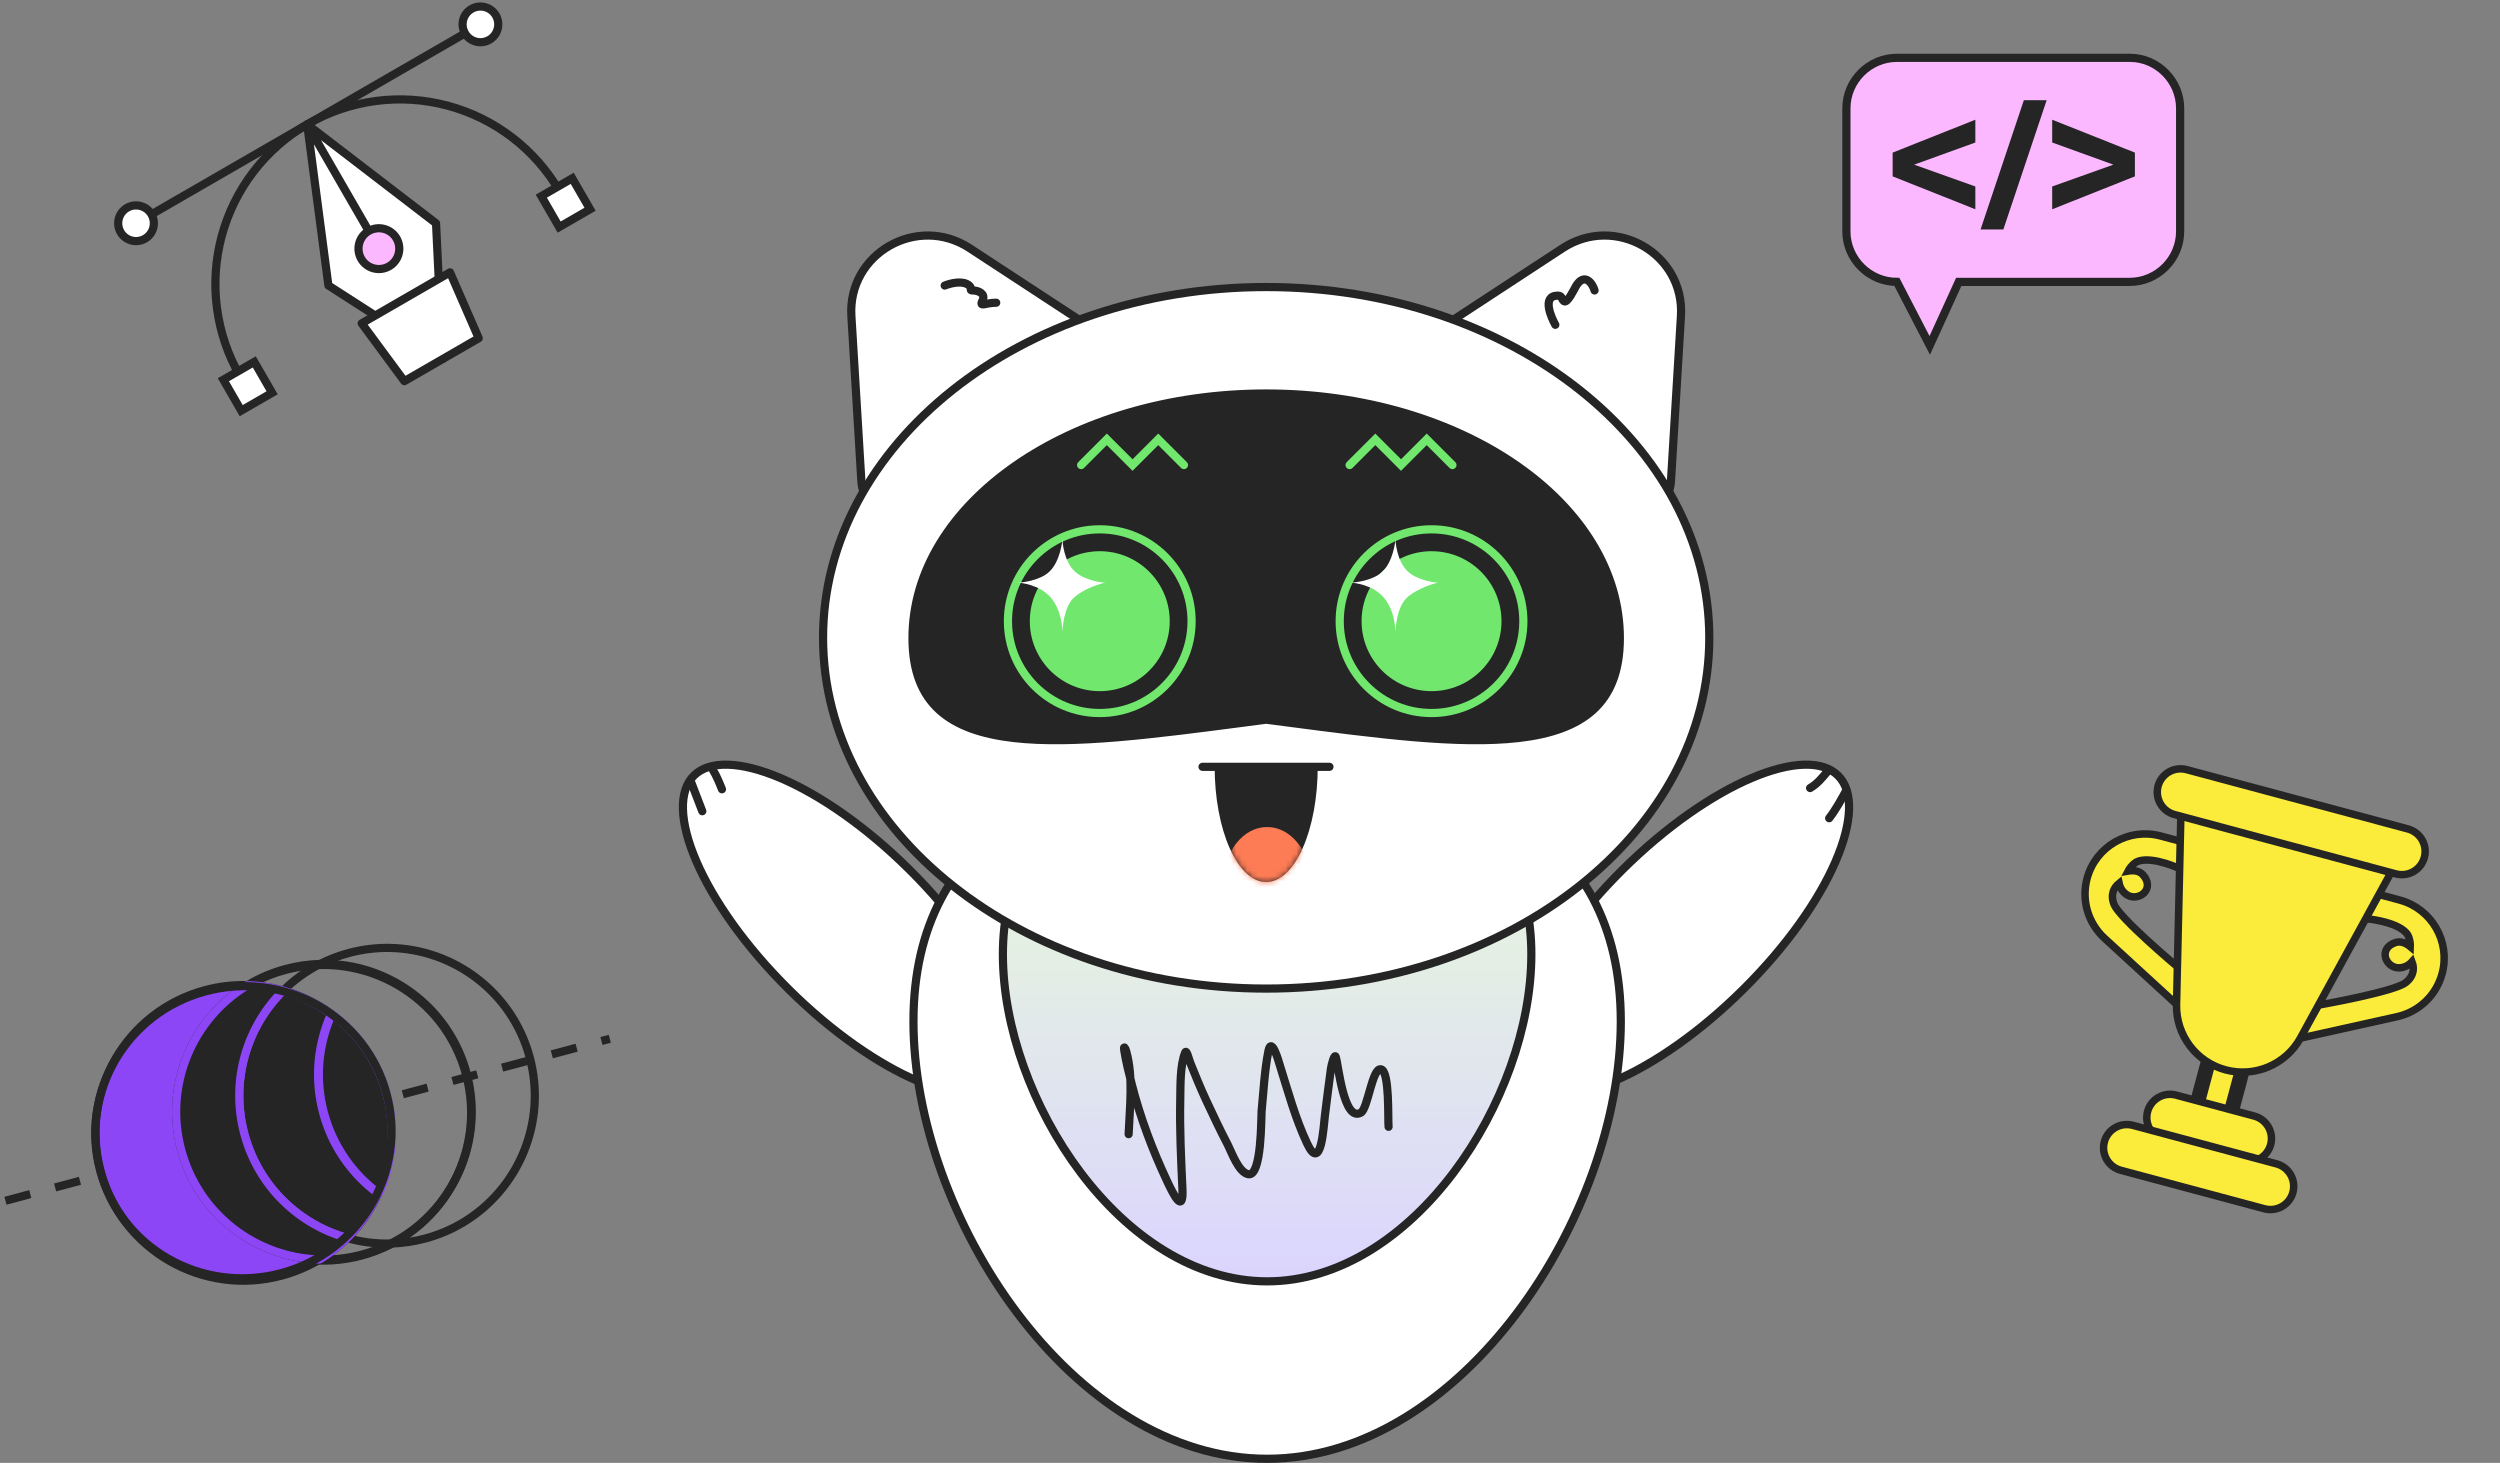 <svg width="458" height="268" viewBox="0 0 458 268" fill="none" xmlns="http://www.w3.org/2000/svg">
<rect x="0" y="0" width="458" height="268" fill="#808080" stroke="none"/>
<path d="M297.245 159.326C305.193 151.442 313.654 145.608 320.885 142.534C324.502 140.997 327.775 140.166 330.5 140.09C333.223 140.015 335.326 140.692 336.732 142.087C338.139 143.482 338.822 145.569 338.746 148.269C338.67 150.972 337.832 154.218 336.282 157.806C333.183 164.978 327.301 173.371 319.353 181.254C311.405 189.138 302.944 194.972 295.713 198.046C292.096 199.584 288.823 200.415 286.098 200.49C283.375 200.565 281.272 199.888 279.866 198.493C278.459 197.098 277.776 195.012 277.852 192.311C277.928 189.608 278.766 186.362 280.316 182.774C283.415 175.602 289.297 167.21 297.245 159.326Z" fill="white" stroke="#252525" stroke-width="1.5"/>
<path d="M338.26 144.766C337.287 146.538 336.339 148.298 335.103 149.898" stroke="#252525" stroke-width="1.5" stroke-linecap="round"/>
<path d="M334.836 141.279C333.842 142.457 332.953 143.589 331.613 144.371" stroke="#252525" stroke-width="1.5" stroke-linecap="round"/>
<path d="M166.615 159.326C158.667 151.442 150.206 145.608 142.975 142.534C139.358 140.997 136.085 140.166 133.36 140.09C130.638 140.015 128.534 140.692 127.128 142.087C125.722 143.482 125.038 145.569 125.114 148.269C125.19 150.972 126.028 154.218 127.578 157.806C130.677 164.978 136.559 173.371 144.507 181.254C152.456 189.138 160.917 194.972 168.147 198.046C171.764 199.584 175.037 200.415 177.762 200.49C180.485 200.565 182.588 199.888 183.995 198.493C185.401 197.098 186.084 195.012 186.008 192.311C185.932 189.608 185.094 186.362 183.544 182.774C180.445 175.602 174.563 167.21 166.615 159.326Z" fill="white" stroke="#252525" stroke-width="1.5"/>
<path d="M126.544 143.111C127.259 144.942 127.964 146.777 128.661 148.615" stroke="#252525" stroke-width="1.5" stroke-linecap="round"/>
<path d="M130.57 140.995C131.274 142.135 131.767 143.353 132.263 144.594" stroke="#252525" stroke-width="1.5" stroke-linecap="round"/>
<path d="M296.93 187.131C296.93 204.899 289.661 224.961 277.884 240.578C266.103 256.201 249.915 267.249 232.138 267.249C214.36 267.249 198.172 256.201 186.391 240.578C174.615 224.961 167.345 204.899 167.345 187.131C167.345 169.421 174.563 157.372 186.204 149.716C197.892 142.029 214.11 138.727 232.138 138.727C250.165 138.727 266.383 142.029 278.071 149.716C289.712 157.372 296.93 169.421 296.93 187.131Z" fill="white" stroke="#252525" stroke-width="1.5"/>
<path d="M280.543 174.843C280.543 188.123 275.108 203.13 266.297 214.815C257.481 226.505 245.389 234.743 232.136 234.743C218.884 234.743 206.792 226.505 197.976 214.815C189.165 203.13 183.729 188.123 183.729 174.843C183.729 161.62 189.113 152.644 197.789 146.938C206.512 141.201 218.633 138.727 232.136 138.727C245.639 138.727 257.76 141.201 266.483 146.938C275.159 152.644 280.543 161.62 280.543 174.843Z" fill="url(#paint0_linear_2502_322)" stroke="#252525" stroke-width="1.5"/>
<path d="M307.951 57.89C308.642 46.472 295.892 39.17 286.268 45.473L260.792 62.157C256.182 65.176 256.38 71.959 261.175 74.704L294.975 94.061C299.77 96.807 305.791 93.586 306.122 88.116L307.951 57.89Z" fill="white" stroke="#252525" stroke-width="1.5"/>
<path d="M155.973 57.89C155.282 46.472 168.032 39.17 177.656 45.473L203.132 62.157C207.742 65.176 207.544 71.959 202.75 74.704L168.949 94.061C164.154 96.807 158.133 93.586 157.802 88.116L155.973 57.89Z" fill="white" stroke="#252525" stroke-width="1.5"/>
<path d="M313.141 116.847C313.141 152.185 276.967 181.108 231.963 181.108C186.958 181.108 150.785 152.185 150.785 116.847C150.785 81.509 186.958 52.586 231.963 52.586C276.967 52.586 313.141 81.509 313.141 116.847Z" fill="white" stroke="#252525" stroke-width="1.5"/>
<path d="M220.304 140.48L243.555 140.48" stroke="#252525" stroke-width="1.5" stroke-linecap="round" stroke-linejoin="round"/>
<path d="M232.06 131.855L231.964 131.842L231.867 131.855C230.641 132.015 229.423 132.174 228.216 132.332C211.54 134.517 196.656 136.467 185.704 135.201C179.844 134.524 175.226 132.935 172.077 130.067C168.953 127.223 167.171 123.026 167.171 116.891C167.171 104.627 174.323 93.445 186.046 85.297C197.766 77.152 213.998 72.09 231.964 72.09C249.929 72.09 266.161 77.152 277.881 85.297C289.604 93.445 296.756 104.627 296.756 116.891C296.756 123.026 294.974 127.223 291.85 130.067C288.701 132.935 284.083 134.524 278.223 135.201C267.271 136.467 252.387 134.517 235.712 132.332C234.504 132.174 233.286 132.015 232.06 131.855Z" fill="#252525" stroke="#252525" stroke-width="1.5"/>
<path d="M247.247 85.198L251.958 80.488L256.667 85.198L261.376 80.488L266.084 85.198" stroke="#71E76E" stroke-width="1.5" stroke-linecap="round"/>
<path d="M198.063 85.198L202.774 80.488L207.482 85.198L212.191 80.488L216.9 85.198" stroke="#71E76E" stroke-width="1.5" stroke-linecap="round"/>
<path d="M184.654 113.799C184.654 123.092 192.186 130.626 201.477 130.626C210.768 130.626 218.3 123.092 218.3 113.799C218.3 104.506 210.768 96.973 201.477 96.973C192.186 96.973 184.654 104.506 184.654 113.799Z" stroke="#71E76E" stroke-width="1.5"/>
<ellipse cx="201.477" cy="113.8" rx="12.817" ry="12.819" fill="#71E76E"/>
<path d="M194.633 115.63C194.594 115.089 194.517 111.803 192.475 109.445C190.433 107.088 187.005 106.778 186.542 106.74C187.005 106.74 190.472 106.431 192.244 104.73C194.209 102.875 194.633 99.164 194.633 98.777C194.633 99.125 194.864 102.836 196.944 104.73C198.755 106.392 202.106 106.778 202.53 106.74C201.952 106.778 198.369 107.861 196.636 109.6C194.902 111.301 194.671 115.05 194.633 115.63Z" fill="white"/>
<path d="M245.433 113.799C245.433 123.092 252.965 130.626 262.257 130.626C271.548 130.626 279.08 123.092 279.08 113.799C279.08 104.506 271.548 96.973 262.257 96.973C252.965 96.973 245.433 104.506 245.433 113.799Z" stroke="#71E76E" stroke-width="1.5"/>
<ellipse cx="262.257" cy="113.8" rx="12.817" ry="12.819" fill="#71E76E"/>
<path d="M255.642 115.63C255.604 115.089 255.527 111.803 253.485 109.445C251.443 107.088 248.015 106.778 247.552 106.74C248.015 106.74 251.482 106.431 253.254 104.73C255.219 102.875 255.642 99.164 255.642 98.777C255.642 99.125 255.874 102.836 257.954 104.73C259.765 106.392 263.116 106.778 263.54 106.74C262.962 106.778 259.379 107.861 257.646 109.6C255.912 111.301 255.681 115.05 255.642 115.63Z" fill="white"/>
<path d="M241.406 140.48C241.406 143.254 241.162 146 240.687 148.563C240.213 151.125 239.517 153.453 238.641 155.414C237.764 157.375 236.723 158.931 235.578 159.992C234.432 161.054 233.204 161.6 231.965 161.6C230.725 161.6 229.497 161.054 228.351 159.992C227.206 158.931 226.165 157.375 225.288 155.414C224.412 153.453 223.716 151.125 223.242 148.563C222.767 146 222.523 143.254 222.523 140.48L231.965 140.48H241.406Z" fill="#252525"/>
<mask id="mask0_2502_322" style="mask-type:alpha" maskUnits="userSpaceOnUse" x="222" y="140" width="20" height="22">
<path d="M241.408 140.48C241.408 143.254 241.164 146 240.689 148.563C240.215 151.125 239.519 153.453 238.643 155.414C237.766 157.375 236.725 158.931 235.58 159.992C234.434 161.054 233.206 161.6 231.966 161.6C230.727 161.6 229.499 161.054 228.353 159.992C227.208 158.931 226.167 157.375 225.29 155.414C224.414 153.453 223.718 151.125 223.244 148.563C222.769 146 222.525 143.254 222.525 140.48L231.966 140.48H241.408Z" fill="#252525"/>
</mask>
<g mask="url(#mask0_2502_322)">
<ellipse cx="232.138" cy="161.6" rx="7.956" ry="10.088" fill="#FD7B55"/>
</g>
<path d="M206.764 207.78C206.96 202.895 207.67 197.383 206.315 192.553C206.138 191.922 205.81 191.485 205.965 192.453C206.294 194.499 206.803 196.539 207.313 198.544C208.892 204.756 211.13 210.672 213.852 216.467C214.932 218.766 216.846 222.624 216.622 217.815C216.367 212.328 216.105 206.894 216.223 201.39C216.276 198.9 216.164 195.222 217.121 192.828C217.377 192.188 217.789 194.036 218.045 194.675C218.966 196.978 219.895 199.263 220.94 201.515C222.222 204.276 223.529 207.026 224.933 209.727C225.615 211.038 226.892 214.762 228.677 215.119C231.194 215.623 231.029 204.548 231.123 203.586C231.478 199.946 231.658 196.148 232.371 192.553C232.94 189.682 234.319 194.688 234.417 194.999C235.969 199.923 237.258 204.782 239.459 209.478C242.063 215.035 242.477 206.328 242.728 204.335C243.088 201.49 243.427 198.638 243.826 195.798C243.934 195.03 244.488 192.913 244.725 193.651C245.179 195.065 246.17 205.635 249.317 203.836C250.608 203.098 251.392 195.493 253.011 195.898C254.595 196.294 254.246 204.778 254.384 206.432" stroke="#252525" stroke-width="1.5" stroke-linecap="round"/>
<path d="M284.933 59.503C284.317 58.399 282.288 54.161 285.382 54.161C286.23 54.161 286.023 54.822 286.53 55.184C287.165 55.638 288.477 52.788 288.726 52.389C290.363 49.77 291.838 52.084 292.121 53.212" stroke="#252525" stroke-width="1.5" stroke-linecap="round"/>
<path d="M182.506 55.459C180.471 55.459 179.317 56.396 180.01 55.01C180.601 53.827 179.266 53.213 178.238 53.213C177.423 53.213 178.259 52.936 177.564 52.314C176.476 51.34 174.272 51.834 173.071 52.314" stroke="#252525" stroke-width="1.5" stroke-linecap="round"/>
<path d="M60.161 52.293L56.278 22.791L79.881 40.906L81.081 65.759L60.161 52.293Z" fill="white"/>
<path d="M56.278 22.791L60.161 52.293L81.081 65.759L79.881 40.906L56.278 22.791ZM56.278 22.791L70.021 46.599" stroke="#252525" stroke-width="1.5" stroke-linejoin="round"/>
<ellipse cx="3.737" cy="3.737" rx="3.737" ry="3.737" transform="matrix(-0.866 0.5 0.5 0.866 70.78 40.447)" fill="#FCB8FF" stroke="#252525" stroke-width="1.5"/>
<path d="M82.442 49.895L66.263 59.237L74.079 69.827L87.703 61.96L82.442 49.895Z" fill="white" stroke="#252525" stroke-width="1.5" stroke-linejoin="round"/>
<path d="M43.989 68.939C39.505 61.171 38.29 51.94 40.611 43.276C42.932 34.613 48.599 27.226 56.365 22.741C64.131 18.257 73.361 17.041 82.023 19.363C90.685 21.684 98.07 27.352 102.554 35.12" stroke="#252525" stroke-width="1.5"/>
<rect width="6.539" height="6.54" transform="matrix(-0.866 0.5 0.5 0.866 104.83 32.666)" fill="white" stroke="#252525" stroke-width="1.5"/>
<rect width="6.539" height="6.54" transform="matrix(-0.866 0.5 0.5 0.866 46.583 66.297)" fill="white" stroke="#252525" stroke-width="1.5"/>
<path d="M87.5 4.771L25.216 40.738" stroke="#252525" stroke-width="1.5"/>
<ellipse cx="3.269" cy="3.27" rx="3.269" ry="3.27" transform="matrix(-0.866 0.5 0.5 0.866 26.117 36.434)" fill="white" stroke="#252525" stroke-width="1.5"/>
<ellipse cx="3.269" cy="3.27" rx="3.269" ry="3.27" transform="matrix(-0.866 0.5 0.5 0.866 89.211 0)" fill="white" stroke="#252525" stroke-width="1.5"/>
<path d="M399.401 19.843V42.395C399.401 47.466 395.226 51.642 390.155 51.642H358.839L353.531 63.276L347.506 51.642C342.436 51.642 338.26 47.466 338.26 42.395V19.843C338.26 14.772 342.436 10.596 347.506 10.596H390.215C395.226 10.596 399.401 14.772 399.401 19.843Z" fill="#FCB8FF" stroke="#252525" stroke-width="1.5" stroke-miterlimit="10"/>
<path d="M361.884 38.338L346.733 32.313V27.957L361.884 21.932V26.108L350.67 30.165L361.884 34.162V38.338Z" fill="#252525"/>
<path d="M367.014 42.037H362.839L370.772 18.352H374.948L367.014 42.037Z" fill="#252525"/>
<path d="M391.112 32.313L375.961 38.338V34.162L387.175 30.165L375.961 26.108V21.932L391.112 27.957V32.313Z" fill="#252525"/>
<g clip-path="url(#clip0_2502_322)">
<path d="M425.146 184.758L425.028 184.082L424.712 184.137L424.551 184.415L421.973 188.893L421.195 190.243L422.716 189.905L439.154 186.254C439.154 186.254 439.154 186.254 439.154 186.254C443.16 185.365 446.337 182.324 447.398 178.364C448.971 172.493 445.479 166.458 439.601 164.883L436.185 163.967L435.663 163.828L435.405 164.302L433.721 167.391L433.228 168.295L434.252 168.403L434.252 168.403L434.252 168.403L434.252 168.403L434.255 168.403L434.266 168.404L434.316 168.41C434.361 168.415 434.429 168.424 434.516 168.436C434.69 168.459 434.942 168.497 435.248 168.551C435.863 168.66 436.688 168.835 437.539 169.1C438.395 169.366 439.249 169.715 439.939 170.16C440.634 170.609 441.097 171.114 441.285 171.669C441.509 172.328 441.589 172.916 441.566 173.428C441.467 173.345 441.367 173.267 441.265 173.195C440.595 172.72 439.741 172.402 438.929 172.651C438.167 172.885 437.597 173.275 437.265 173.803C436.93 174.338 436.889 174.934 437.037 175.463C437.318 176.467 438.314 177.331 439.486 177.309L439.486 177.309C440.419 177.291 441.262 176.879 441.88 176.188C442.098 176.763 442.178 177.378 442.067 177.976C441.937 178.669 441.538 179.399 440.673 180.06L440.673 180.06C440.461 180.222 440.068 180.425 439.485 180.655C438.917 180.88 438.216 181.111 437.425 181.345C435.843 181.811 433.94 182.27 432.099 182.677C430.26 183.083 428.491 183.434 427.182 183.684C426.528 183.809 425.988 183.909 425.613 183.977C425.426 184.011 425.279 184.037 425.179 184.055L425.066 184.075L425.037 184.08L425.03 184.081L425.028 184.082L425.028 184.082L425.146 184.758Z" fill="#FBEB3B" stroke="#252525" stroke-width="1.373"/>
<path d="M398.426 177.597L398.866 177.071L399.113 177.277L399.112 177.598L399.107 182.765L399.106 184.324L397.957 183.27L385.547 171.888C385.547 171.888 385.547 171.888 385.547 171.888C382.522 169.114 381.29 164.892 382.351 160.932C383.924 155.061 389.965 151.581 395.843 153.156L399.259 154.072L399.781 154.212L399.768 154.752L399.682 158.269L399.656 159.299L398.716 158.879L398.716 158.879L398.716 158.879L398.716 158.879L398.714 158.878L398.703 158.874L398.657 158.854C398.615 158.836 398.552 158.809 398.471 158.776C398.308 158.71 398.072 158.616 397.779 158.51C397.192 158.297 396.391 158.036 395.521 157.839C394.647 157.642 393.732 157.517 392.913 157.558C392.087 157.599 391.433 157.804 390.992 158.191C390.469 158.65 390.106 159.119 389.87 159.574C389.997 159.552 390.123 159.534 390.247 159.523C391.064 159.446 391.963 159.598 392.542 160.219C393.085 160.803 393.383 161.426 393.407 162.049C393.43 162.681 393.167 163.217 392.775 163.601C392.029 164.33 390.735 164.58 389.731 163.975L389.731 163.975C388.932 163.492 388.408 162.714 388.218 161.807C387.742 162.196 387.365 162.689 387.162 163.262C386.928 163.928 386.909 164.759 387.328 165.764L387.328 165.764C387.43 166.01 387.669 166.383 388.059 166.873C388.439 167.352 388.93 167.903 389.499 168.501C390.635 169.695 392.053 171.045 393.445 172.318C394.835 173.59 396.191 174.778 397.199 175.65C397.704 176.085 398.121 176.441 398.412 176.687C398.557 176.811 398.671 176.907 398.749 176.972L398.837 177.046L398.859 177.065L398.864 177.069L398.866 177.07L398.866 177.071L398.426 177.597Z" fill="#FBEB3B" stroke="#252525" stroke-width="1.373"/>
<mask id="path-44-outside-1_2502_322" maskUnits="userSpaceOnUse" x="398.183" y="194.187" width="14.058" height="19.01" fill="black">
<rect fill="white" x="398.183" y="194.187" width="14.058" height="19.01"/>
<path d="M404.514 194.705L400.582 209.383L406.787 211.046L410.72 196.368"/>
</mask>
<path d="M404.514 194.705L400.582 209.383L406.787 211.046L410.72 196.368" fill="#FBEB3B"/>
<path d="M400.582 209.383L399.256 209.028L398.901 210.354L400.227 210.709L400.582 209.383ZM406.787 211.046L406.432 212.372L407.758 212.728L408.113 211.402L406.787 211.046ZM403.188 194.35L399.256 209.028L401.908 209.739L405.84 195.06L403.188 194.35ZM400.227 210.709L406.432 212.372L407.143 209.72L400.937 208.057L400.227 210.709ZM408.113 211.402L412.046 196.723L409.394 196.013L405.461 210.691L408.113 211.402Z" fill="#252525" mask="url(#path-44-outside-1_2502_322)"/>
<path d="M412.969 204.46L398.66 200.625C396.385 200.015 394.045 201.363 393.436 203.637C392.826 205.912 394.179 208.248 396.455 208.858L410.763 212.693C413.039 213.303 415.378 211.956 415.988 209.681C416.597 207.407 415.244 205.07 412.969 204.46Z" fill="#FBEB3B" stroke="#252525" stroke-width="1.373"/>
<path d="M417.044 213.213L390.743 206.164C388.467 205.555 386.127 206.902 385.518 209.176C384.909 211.451 386.261 213.787 388.537 214.397L414.838 221.446C417.114 222.056 419.454 220.709 420.063 218.434C420.672 216.16 419.319 213.823 417.044 213.213Z" fill="#FBEB3B" stroke="#252525" stroke-width="1.373"/>
<path d="M407.713 195.996C402.32 194.55 398.614 189.61 398.741 184.037L399.535 149.286L438.147 159.634L421.462 190.126C421.462 190.126 421.462 190.126 421.462 190.126C418.786 195.016 413.107 197.441 407.713 195.996Z" fill="#FBEB3B" stroke="#252525" stroke-width="1.373"/>
<path d="M441.122 151.86L400.585 140.996C398.31 140.387 395.97 141.734 395.36 144.008C394.751 146.283 396.104 148.62 398.379 149.229L438.916 160.093C441.192 160.703 443.531 159.356 444.141 157.081C444.75 154.807 443.397 152.47 441.122 151.86Z" fill="#FBEB3B" stroke="#252525" stroke-width="1.373"/>
</g>
<path d="M1 219.976L111.715 190.305" stroke="#252525" stroke-width="1.5" stroke-miterlimit="10" stroke-dasharray="4.71 4.71"/>
<path d="M63.597 226.82C66.174 227.544 68.876 227.889 71.622 227.813C73.702 227.758 75.809 227.457 77.904 226.895C80.409 226.223 82.738 225.221 84.856 223.948C94.947 217.882 100.248 205.666 97.052 193.723C93.857 181.786 83.165 173.861 71.397 173.659C68.927 173.617 66.409 173.915 63.904 174.587C62.05 175.084 60.295 175.763 58.646 176.602C56.11 177.886 53.843 179.544 51.878 181.48C55.047 182.373 58.028 183.831 60.662 185.779C65.418 189.29 69.064 194.382 70.713 200.544C72.391 206.812 71.725 213.161 69.257 218.647C67.895 221.686 65.977 224.459 63.597 226.82Z" stroke="#252525" stroke-width="1.5" stroke-miterlimit="10"/>
<path d="M66.243 230.014C51.8 233.884 36.955 225.312 33.085 210.867C29.216 196.422 37.786 181.574 52.229 177.704C66.671 173.833 81.516 182.405 85.386 196.85C89.256 211.296 80.685 226.143 66.243 230.014Z" stroke="#252525" stroke-width="1.5" stroke-miterlimit="10"/>
<path d="M58.547 230.742C61.121 230.819 63.746 230.525 66.357 229.825C68.217 229.326 69.984 228.645 71.631 227.801C74.124 226.542 76.361 224.917 78.296 223.009C85.033 216.398 88.113 206.44 85.494 196.663C82.905 186.998 75.403 179.957 66.393 177.523C63.904 176.844 61.296 176.524 58.642 176.594C56.557 176.649 54.443 176.952 52.343 177.515C49.826 178.189 47.492 179.198 45.37 180.478C47.595 180.542 49.774 180.882 51.874 181.47C55.044 182.363 58.026 183.822 60.66 185.77C65.418 189.282 69.065 194.374 70.716 200.535C72.395 206.803 71.731 213.151 69.264 218.636C67.902 221.674 65.985 224.446 63.605 226.807C62.093 228.301 60.398 229.623 58.547 230.742Z" stroke="#252525" stroke-width="1.5" stroke-miterlimit="10"/>
<path d="M44.76 207.737C47.326 217.315 54.708 224.305 63.603 226.808C65.983 224.447 67.901 221.675 69.263 218.637C64.497 215.122 60.85 210.029 59.2 203.868C57.522 197.606 58.186 191.258 60.659 185.771C58.024 183.823 55.042 182.364 51.873 181.471C45.195 188.092 42.154 198.008 44.76 207.737Z" fill="#252525" stroke="#8D46F6" stroke-width="1.5" stroke-miterlimit="10" stroke-linejoin="bevel"/>
<path d="M18.425 214.551C22.296 228.999 37.138 237.569 51.583 233.698C54.094 233.025 56.429 232.022 58.551 230.742C46.908 230.403 36.373 222.509 33.204 210.679C30.008 198.748 35.297 186.544 45.375 180.478C42.801 180.401 40.181 180.694 37.571 181.394C23.125 185.265 14.556 200.109 18.425 214.551Z" fill="#8D46F6" stroke="#252525" stroke-width="1.5" stroke-miterlimit="10"/>
<path d="M59.343 203.872C60.994 210.033 64.641 215.126 69.406 218.641C71.873 213.156 72.537 206.808 70.858 200.541C69.207 194.379 65.56 189.287 60.802 185.775C58.329 191.262 57.665 197.61 59.343 203.872Z" fill="#252525" stroke="#8D46F6" stroke-width="1.5" stroke-miterlimit="10" stroke-linejoin="bevel"/>
<path d="M33.2 210.68C36.369 222.511 46.904 230.405 58.547 230.744C60.398 229.625 62.094 228.303 63.606 226.81C54.71 224.307 47.328 217.316 44.762 207.739C42.156 198.009 45.197 188.093 51.875 181.473C49.774 180.885 47.595 180.544 45.371 180.48C35.293 186.546 30.004 198.75 33.2 210.68Z" fill="#252525" stroke="#8D46F6" stroke-width="1.5" stroke-miterlimit="10" stroke-linejoin="bevel"/>
<path d="M51.501 233.242C37.013 237.125 22.172 228.715 18.352 214.457C14.533 200.2 23.181 185.495 37.669 181.612C52.157 177.73 66.998 186.14 70.817 200.397C74.637 214.654 65.988 229.359 51.501 233.242Z" stroke="#252525" stroke-width="1.5" stroke-miterlimit="10"/>
<defs>
<linearGradient id="paint0_linear_2502_322" x1="232.136" y1="137.977" x2="232.136" y2="235.493" gradientUnits="userSpaceOnUse">
<stop stop-color="#E9FFD4"/>
<stop offset="1" stop-color="#DBD4FF"/>
</linearGradient>
<clipPath id="clip0_2502_322">
<rect width="74.55" height="91.768" fill="white" transform="matrix(0.966 0.259 -0.259 0.966 385.991 132.766)"/>
</clipPath>
</defs>
</svg>
